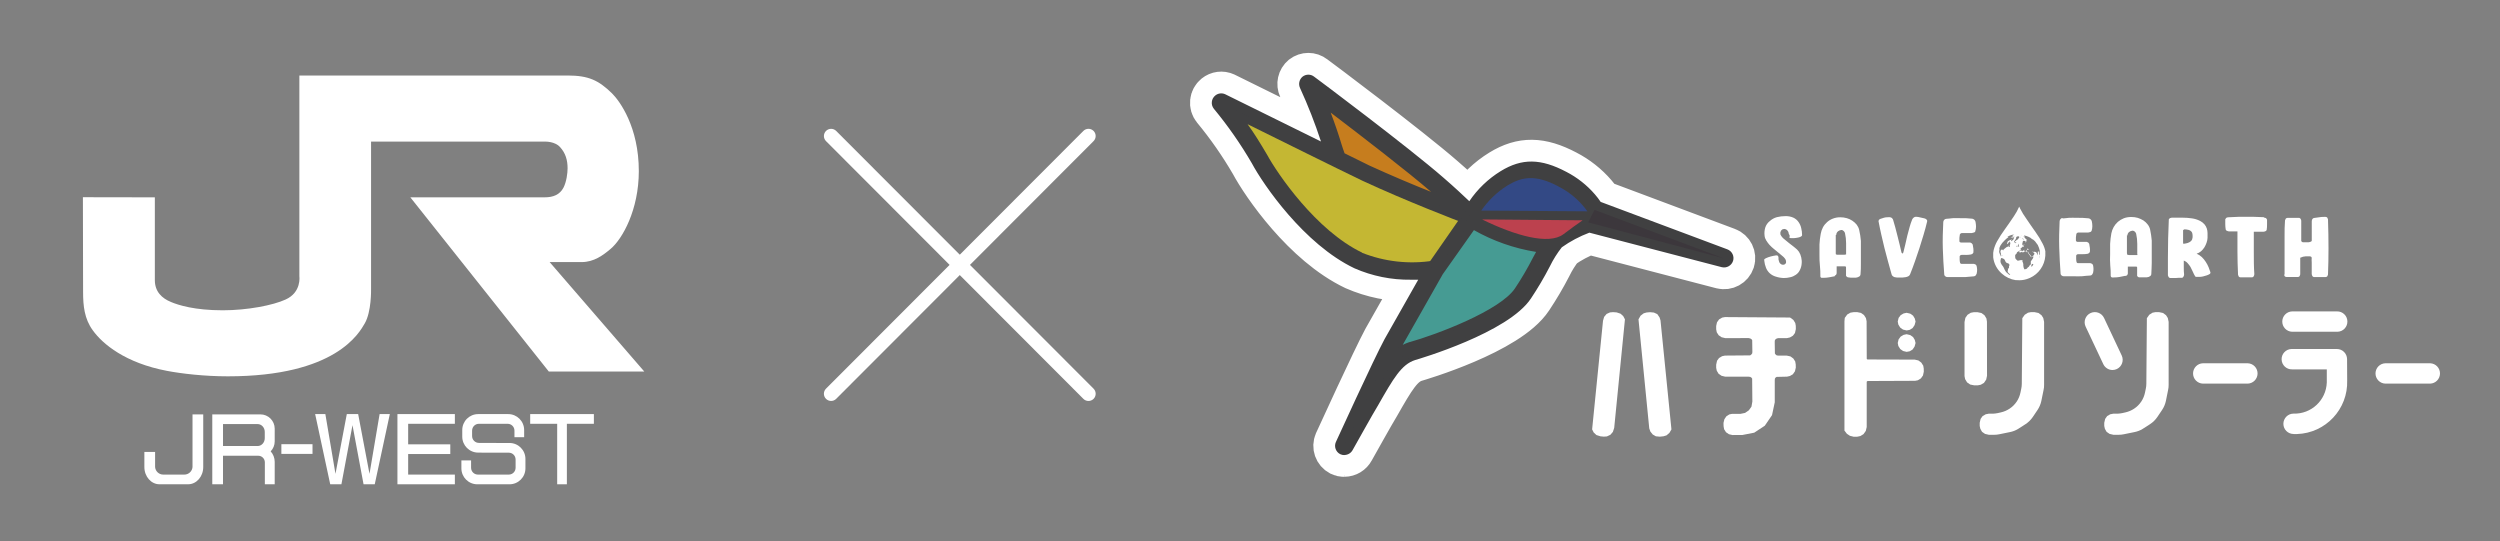 <svg width="402" height="87" viewBox="0 0 402 87" fill="none" xmlns="http://www.w3.org/2000/svg">
<rect x="0" y="0" width="402" height="87" fill="#808080" stroke="none"/>
<g clip-path="url(#clip0_247_2760)">
<mask id="mask0_247_2760" style="mask-type:luminance" maskUnits="userSpaceOnUse" x="0" y="0" width="402" height="87">
<path d="M402 0H0V87H402V0Z" fill="white"/>
</mask>
<g mask="url(#mask0_247_2760)">
<path d="M231.452 31.651L230.302 30.595C226.47 27.337 218.239 21.004 213.398 17.327C214.073 19.037 214.833 21.105 215.509 23.301C215.626 23.715 215.794 24.218 216.006 24.788L220.149 26.816C224.03 28.61 228.236 30.354 231.475 31.651" stroke="white" stroke-width="7" stroke-linejoin="round"/>
<path d="M231.796 43.933L225.045 55.813L224.867 56.16C225.436 55.763 226.062 55.45 226.72 55.243C231.077 54.031 241.48 50.113 243.837 46.464C244.909 44.877 245.892 43.228 246.78 41.524C247.008 41.082 247.232 40.658 247.467 40.244C243.725 40.042 239.085 37.774 236.923 36.622L231.797 43.926V43.932L231.796 43.933Z" stroke="white" stroke-width="7" stroke-linejoin="round"/>
<path d="M277.624 40.337L257.168 32.675C256.878 32.239 256.565 31.825 256.219 31.428C254.946 29.953 253.404 28.741 251.678 27.841C247.758 25.728 244.782 25.728 241.431 27.735C239.377 29.015 237.629 30.73 236.305 32.759C235.35 31.787 233.892 30.451 231.927 28.746C226.309 23.884 211.767 12.953 211.142 12.489C210.589 12.069 209.801 12.181 209.388 12.729C209.103 13.104 209.053 13.607 209.254 14.026C210.628 17.021 211.829 20.1 212.84 23.241L196.935 15.39C196.36 15.015 195.59 15.183 195.215 15.765C194.896 16.262 194.969 16.91 195.388 17.324C197.666 20.096 199.716 23.052 201.514 26.154C203.351 29.513 209.857 39.057 217.899 42.891C220.725 44.127 223.779 44.741 226.862 44.697C227.409 44.708 227.962 44.691 228.503 44.647L222.852 54.611C221.093 57.88 215.269 70.599 215.028 71.147C214.76 71.756 215.006 72.472 215.597 72.785C215.776 72.868 215.972 72.919 216.167 72.924C216.609 72.907 217.005 72.662 217.222 72.281C217.222 72.22 220.389 66.626 221.355 65C223.778 60.781 225.119 58.406 227.408 57.668C228.123 57.456 242.369 53.258 245.915 47.866C247.015 46.206 248.027 44.491 248.942 42.724C249.484 41.601 250.143 40.54 250.914 39.556C252.326 38.556 253.868 37.751 255.493 37.147L276.78 42.73C276.886 42.741 276.993 42.741 277.099 42.73C277.786 42.741 278.35 42.194 278.361 41.506C278.366 40.976 278.037 40.495 277.534 40.316M246.765 41.533C245.893 43.226 244.922 44.869 243.866 46.451C241.471 50.1 231.105 54.018 226.75 55.231C226.091 55.432 225.465 55.739 224.896 56.125L225.075 55.779L231.826 43.897L236.981 36.616C239.092 37.767 243.749 40.036 247.525 40.237C247.296 40.651 247.072 41.07 246.838 41.517M215.475 23.303C214.811 21.107 214.051 19.028 213.365 17.318C218.206 21.001 226.449 27.333 230.235 30.652L231.386 31.653C228.146 30.356 223.942 28.613 220.06 26.818L215.928 24.79C215.716 24.22 215.548 23.734 215.431 23.303M254.929 33.86H254.751L238.701 33.754C239.757 32.223 241.114 30.921 242.689 29.932C244.872 28.625 246.905 28.189 250.501 30.089C252.265 30.96 253.785 32.252 254.929 33.855M241.945 36.263L251.433 36.324C250.897 36.642 250.294 37.001 249.618 37.431C248.239 38.308 245.05 37.537 241.928 36.257M219.071 29.081C226.114 32.328 234.149 35.413 235.797 36.039L231.486 42.131C231.213 41.935 230.871 41.858 230.536 41.919C226.644 42.544 222.662 42.103 218.999 40.645C211.555 37.107 205.361 27.909 203.698 24.952C202.732 23.242 201.677 21.587 200.532 19.995C205.959 22.666 214.632 26.941 219.072 29.093" stroke="white" stroke-width="7" stroke-linejoin="round"/>
<path d="M216.184 73.183C215.943 73.183 215.709 73.133 215.496 73.026C214.787 72.658 214.486 71.803 214.809 71.076C215.055 70.539 220.863 57.831 222.633 54.54L228.05 44.978H226.878C223.756 45.022 220.662 44.397 217.803 43.145C209.695 39.283 203.133 29.682 201.301 26.262C199.508 23.178 197.465 20.243 195.192 17.494C194.661 16.84 194.768 15.879 195.421 15.354C195.868 14.991 196.482 14.912 197.007 15.152L212.414 22.753C211.454 19.824 210.331 16.952 209.047 14.152C208.751 13.52 208.918 12.771 209.455 12.325C210.002 11.9 210.767 11.9 211.308 12.325C211.928 12.766 226.47 23.658 232.099 28.564C233.902 30.124 235.265 31.404 236.265 32.354C237.583 30.404 239.303 28.755 241.308 27.52C244.747 25.407 247.78 25.485 251.851 27.625C253.61 28.531 255.18 29.765 256.47 31.264C256.799 31.644 257.107 32.046 257.386 32.465L277.757 40.093C278.511 40.372 278.919 41.194 278.673 41.96C278.422 42.72 277.629 43.156 276.852 42.96L255.57 37.411C254.001 38.003 252.51 38.791 251.142 39.763C250.394 40.713 249.752 41.736 249.221 42.826C248.305 44.603 247.288 46.325 246.183 47.984C242.553 53.506 228.139 57.725 227.531 57.903C225.348 58.602 224.019 60.921 221.628 65.113C220.712 66.61 218.032 71.444 217.507 72.361C217.244 72.852 216.736 73.16 216.177 73.165M224.867 56.423L224.689 56.35V56.043L224.867 55.686L231.614 43.805L236.779 36.501C236.852 36.389 236.997 36.35 237.114 36.417C238.991 37.473 243.759 39.814 247.535 40.005L247.747 40.144V40.396C247.507 40.81 247.295 41.217 247.06 41.664L246.775 41.525L247.003 41.642C246.127 43.346 245.15 45.001 244.083 46.593C241.647 50.31 231.205 54.255 226.821 55.479C226.174 55.68 225.559 55.976 225.006 56.368H224.861M237.02 36.987L231.999 44.09L225.555 55.457C225.895 55.284 226.247 55.138 226.61 55.015H226.66C230.983 53.802 241.274 49.929 243.626 46.342C244.682 44.76 245.642 43.117 246.507 41.423C246.675 41.105 246.831 40.803 247.004 40.507C243.481 39.943 240.085 38.752 236.986 36.992M226.822 42.447C224.074 42.497 221.349 41.961 218.831 40.865C211.409 37.305 205.105 28.034 203.491 25.066C202.525 23.362 201.469 21.713 200.324 20.126V19.808C200.402 19.713 200.531 19.684 200.643 19.746L219.161 28.862C226.236 32.108 234.311 35.193 235.863 35.808L236.02 35.975V36.199L231.675 42.268L231.508 42.374H231.318C231.095 42.223 230.821 42.161 230.558 42.206C229.341 42.407 228.101 42.502 226.867 42.491M201.34 20.663C202.312 22.088 203.172 23.479 203.937 24.821C205.539 27.749 211.71 36.903 219.087 40.396C222.689 41.843 226.621 42.28 230.452 41.664C230.764 41.603 231.094 41.642 231.379 41.782L235.355 36.171C233.243 35.36 225.621 32.415 218.925 29.325L201.345 20.652M247.998 38.065C245.876 37.898 243.805 37.372 241.861 36.506C241.749 36.456 241.688 36.333 241.716 36.215C241.738 36.092 241.844 36.008 241.967 36.003L251.454 36.076C251.572 36.076 251.678 36.154 251.706 36.266C251.733 36.383 251.683 36.5 251.577 36.556C251.019 36.875 250.405 37.244 249.785 37.612C249.232 37.914 248.612 38.059 247.981 38.02M239.231 33.494L254.46 33.599C253.371 32.224 251.997 31.101 250.434 30.308C246.977 28.475 244.983 28.883 242.884 30.14C241.465 31.017 240.225 32.158 239.237 33.499M231.491 31.934H231.395C228.441 30.756 224.074 28.95 220.048 27.089L215.926 25.021L215.798 24.876C215.608 24.357 215.44 23.82 215.29 23.378C214.721 21.489 214.016 19.483 213.178 17.427C213.128 17.315 213.168 17.192 213.262 17.12H213.581C218.244 20.663 226.637 27.101 230.452 30.454C230.876 30.811 231.256 31.152 231.602 31.51V31.84L231.379 31.968M216.201 24.647L220.227 26.631C223.634 28.191 227.292 29.733 230.117 30.85C226.47 27.682 218.73 21.724 213.972 18.103C214.648 19.875 215.24 21.607 215.731 23.245C215.871 23.686 216.016 24.139 216.195 24.614M228.514 44.386L228.737 44.504V44.766L223.086 54.73C221.327 57.999 215.525 70.708 215.273 71.244C215.05 71.73 215.251 72.3 215.726 72.54C216.206 72.747 216.765 72.574 217.043 72.127C217.579 71.149 220.266 66.332 221.187 64.834C223.644 60.519 224.995 58.167 227.386 57.351C228 57.183 242.235 53.014 245.747 47.655C246.841 46.017 247.846 44.324 248.762 42.581C249.304 41.457 249.958 40.396 250.723 39.412L250.795 39.351C252.236 38.328 253.805 37.506 255.469 36.903H255.603L276.903 42.486C277.427 42.609 277.963 42.312 278.136 41.798C278.293 41.295 278.031 40.759 277.539 40.575L257.05 32.913L256.922 32.807C256.643 32.382 256.33 31.974 255.995 31.594C254.749 30.141 253.236 28.945 251.533 28.068C247.708 26.034 244.798 25.956 241.548 27.962C239.521 29.214 237.795 30.897 236.5 32.892L236.31 33.009L236.103 32.936C235.153 31.964 233.685 30.628 231.747 28.946C226.106 24.062 211.587 13.126 210.978 12.695C210.543 12.36 209.923 12.444 209.588 12.88C209.359 13.176 209.319 13.572 209.482 13.914C210.861 16.926 212.062 20.016 213.078 23.168L213.005 23.442H212.721L196.783 15.623C196.364 15.411 195.85 15.528 195.56 15.897C195.287 16.271 195.287 16.779 195.56 17.154C197.855 19.937 199.916 22.905 201.731 26.029C203.563 29.365 210.029 38.848 218.032 42.66C220.824 43.872 223.845 44.481 226.889 44.431H228.514V44.387L228.514 44.386ZM243.346 36.534C246.3 37.59 248.495 37.83 249.472 37.21L250.528 36.578L243.346 36.534ZM254.945 34.136H254.766L238.717 34.019L238.488 33.885V33.611C239.577 32.041 240.973 30.711 242.599 29.705C244.844 28.341 246.993 27.9 250.651 29.85C252.444 30.756 253.985 32.086 255.152 33.723V33.997L254.946 34.136H254.945Z" stroke="white" stroke-width="7" stroke-linejoin="round"/>
<path d="M216.439 71.125C217.495 68.805 222.068 58.908 223.821 55.572L225.552 57.182C223.676 58.461 222.302 60.853 220.281 64.335C219.511 65.603 217.478 69.23 216.422 71.118M249.677 39.092L248.801 39.041C249.242 38.997 249.666 38.879 250.068 38.695V38.756C249.839 39.047 249.627 39.315 249.454 39.578L249.677 39.092H249.677ZM241.546 37.381C239.966 36.727 238.576 36.023 237.715 35.565L237.833 35.408L236.777 34.994H242.048L241.546 37.38L241.546 37.381ZM236.275 34.816C235.588 34.554 233.628 33.76 231.004 32.766L232.26 30.731C233.612 31.928 234.667 32.9 235.427 33.643L236.483 34.699L236.365 34.855L236.281 34.816H236.276H236.275ZM199.557 20.655C197.859 18.241 196.469 16.581 196.39 16.436L201.166 18.833L199.551 20.661L199.557 20.655ZM210.944 14.592C210.636 13.888 210.436 13.474 210.436 13.463L210.53 13.547L210.944 14.592Z" stroke="white" stroke-width="7" stroke-linejoin="round"/>
<path d="M218.977 40.631C222.635 42.09 226.622 42.531 230.514 41.911C230.843 41.85 231.189 41.922 231.463 42.118L235.774 36.026C234.133 35.406 226.096 32.321 219.093 29.069C214.699 26.956 206.026 22.642 200.609 19.971C201.665 21.407 202.72 23.134 203.775 24.928C205.383 27.884 211.632 37.089 219.032 40.621" stroke="white" stroke-width="7" stroke-linejoin="round"/>
<path d="M234.875 34.925L229.499 42.66L230.961 43.679L236.338 35.943L234.875 34.925Z" stroke="white" stroke-width="7" stroke-linejoin="round"/>
<path d="M256.385 33.746L277.175 41.536L255.39 35.764L256.385 33.746Z" stroke="white" stroke-width="7" stroke-linejoin="round"/>
<path d="M251.408 37.66C252.547 36.794 253.57 36.051 254.485 35.425L238.319 35.285C243.59 37.873 249.052 39.443 251.403 37.66" stroke="white" stroke-width="7" stroke-linejoin="round"/>
<path d="M250.618 29.988C246.866 27.992 244.693 28.445 242.404 29.82C240.739 30.865 239.305 32.24 238.188 33.86L255.058 33.978H255.249C254.053 32.295 252.462 30.927 250.619 29.998" stroke="white" stroke-width="7" stroke-linejoin="round"/>
<path d="M231.452 31.651L230.302 30.595C226.47 27.337 218.239 21.004 213.398 17.327C214.073 19.037 214.833 21.105 215.509 23.301C215.626 23.715 215.794 24.218 216.006 24.788L220.149 26.816C224.03 28.61 228.236 30.354 231.475 31.651" fill="#C67D1E"/>
<path d="M231.796 43.933L225.045 55.813L224.867 56.16C225.436 55.763 226.062 55.45 226.72 55.243C231.077 54.031 241.48 50.113 243.837 46.464C244.909 44.877 245.892 43.228 246.78 41.524C247.008 41.082 247.232 40.658 247.467 40.244C243.725 40.042 239.085 37.774 236.923 36.622L231.797 43.926V43.932L231.796 43.933Z" fill="#469B93"/>
<path d="M277.624 40.337L257.168 32.675C256.878 32.239 256.565 31.825 256.219 31.428C254.946 29.953 253.404 28.741 251.678 27.841C247.758 25.728 244.782 25.728 241.431 27.735C239.377 29.015 237.629 30.73 236.305 32.759C235.35 31.787 233.892 30.451 231.927 28.746C226.309 23.884 211.767 12.953 211.142 12.489C210.589 12.069 209.801 12.181 209.388 12.729C209.103 13.104 209.053 13.607 209.254 14.026C210.628 17.021 211.829 20.1 212.84 23.241L196.935 15.39C196.36 15.015 195.59 15.183 195.215 15.765C194.896 16.262 194.969 16.91 195.388 17.324C197.666 20.096 199.716 23.052 201.514 26.154C203.351 29.513 209.857 39.057 217.899 42.891C220.725 44.127 223.779 44.741 226.862 44.697C227.409 44.708 227.962 44.691 228.503 44.647L222.852 54.611C221.093 57.88 215.269 70.599 215.028 71.147C214.76 71.756 215.006 72.472 215.597 72.785C215.776 72.868 215.972 72.919 216.167 72.924C216.609 72.907 217.005 72.662 217.222 72.281C217.222 72.22 220.389 66.626 221.355 65C223.778 60.781 225.119 58.406 227.408 57.668C228.123 57.456 242.369 53.258 245.915 47.866C247.015 46.206 248.027 44.491 248.942 42.724C249.484 41.601 250.143 40.54 250.914 39.556C252.326 38.556 253.868 37.751 255.493 37.147L276.78 42.73C276.886 42.741 276.993 42.741 277.099 42.73C277.786 42.741 278.35 42.194 278.361 41.506C278.366 40.976 278.037 40.495 277.534 40.316M246.765 41.533C245.893 43.226 244.922 44.869 243.866 46.451C241.471 50.1 231.105 54.018 226.75 55.231C226.091 55.432 225.465 55.739 224.896 56.125L225.075 55.779L231.826 43.897L236.981 36.616C239.092 37.767 243.749 40.036 247.525 40.237C247.296 40.651 247.072 41.07 246.838 41.517M215.475 23.303C214.811 21.107 214.051 19.028 213.365 17.318C218.206 21.001 226.449 27.333 230.235 30.652L231.386 31.653C228.146 30.356 223.942 28.613 220.06 26.818L215.928 24.79C215.716 24.22 215.548 23.734 215.431 23.303M254.929 33.86H254.751L238.701 33.754C239.757 32.223 241.114 30.921 242.689 29.932C244.872 28.625 246.905 28.189 250.501 30.089C252.265 30.96 253.785 32.252 254.929 33.855M241.945 36.263L251.433 36.324C250.897 36.642 250.294 37.001 249.618 37.431C248.239 38.308 245.05 37.537 241.928 36.257M219.071 29.081C226.114 32.328 234.149 35.413 235.797 36.039L231.486 42.131C231.213 41.935 230.871 41.858 230.536 41.919C226.644 42.544 222.662 42.103 218.999 40.645C211.555 37.107 205.361 27.909 203.698 24.952C202.732 23.242 201.677 21.587 200.532 19.995C205.959 22.666 214.632 26.941 219.072 29.093" fill="#404041"/>
<path d="M216.184 73.183C215.943 73.183 215.709 73.133 215.496 73.026C214.787 72.658 214.486 71.803 214.809 71.076C215.055 70.539 220.863 57.831 222.633 54.54L228.05 44.978H226.878C223.756 45.022 220.662 44.397 217.803 43.145C209.695 39.283 203.133 29.682 201.301 26.262C199.508 23.178 197.465 20.243 195.192 17.494C194.661 16.84 194.768 15.879 195.421 15.354C195.868 14.991 196.482 14.912 197.007 15.152L212.414 22.753C211.454 19.824 210.331 16.952 209.047 14.152C208.751 13.52 208.918 12.771 209.455 12.325C210.002 11.9 210.767 11.9 211.308 12.325C211.928 12.766 226.47 23.658 232.099 28.564C233.902 30.124 235.265 31.404 236.265 32.354C237.583 30.404 239.303 28.755 241.308 27.52C244.747 25.407 247.78 25.485 251.851 27.625C253.61 28.531 255.18 29.765 256.47 31.264C256.799 31.644 257.107 32.046 257.386 32.465L277.757 40.093C278.511 40.372 278.919 41.194 278.673 41.96C278.422 42.72 277.629 43.156 276.852 42.96L255.57 37.411C254.001 38.003 252.51 38.791 251.142 39.763C250.394 40.713 249.752 41.736 249.221 42.826C248.305 44.603 247.288 46.325 246.183 47.984C242.553 53.506 228.139 57.725 227.531 57.903C225.348 58.602 224.019 60.921 221.628 65.113C220.712 66.61 218.032 71.444 217.507 72.361C217.244 72.852 216.736 73.16 216.177 73.165M228.514 44.386L228.737 44.504V44.766L223.086 54.73C221.327 57.999 215.525 70.708 215.273 71.244C215.05 71.73 215.251 72.3 215.726 72.54C216.206 72.747 216.765 72.574 217.043 72.127C217.579 71.149 220.266 66.332 221.187 64.834C223.644 60.519 224.995 58.167 227.386 57.351C228 57.183 242.235 53.014 245.747 47.655C246.841 46.017 247.846 44.324 248.762 42.581C249.304 41.457 249.958 40.396 250.723 39.412L250.795 39.351C252.236 38.328 253.805 37.506 255.469 36.903H255.603L276.903 42.486C277.427 42.609 277.963 42.312 278.136 41.798C278.293 41.295 278.031 40.759 277.539 40.575L257.05 32.913L256.922 32.807C256.643 32.382 256.33 31.974 255.995 31.594C254.749 30.141 253.236 28.945 251.533 28.068C247.708 26.034 244.798 25.956 241.548 27.962C239.521 29.214 237.795 30.897 236.5 32.892L236.31 33.009L236.103 32.936C235.153 31.964 233.685 30.628 231.747 28.946C226.106 24.062 211.587 13.126 210.978 12.695C210.543 12.36 209.923 12.444 209.588 12.88C209.359 13.176 209.319 13.572 209.482 13.914C210.861 16.926 212.062 20.016 213.078 23.168L213.005 23.442H212.721L196.783 15.623C196.364 15.411 195.85 15.528 195.56 15.897C195.287 16.271 195.287 16.779 195.56 17.154C197.855 19.937 199.916 22.905 201.731 26.029C203.563 29.365 210.029 38.848 218.032 42.66C220.824 43.872 223.845 44.481 226.889 44.431H228.514V44.387L228.514 44.386ZM224.867 56.423L224.689 56.35V56.043L224.867 55.686L231.614 43.805L236.779 36.501C236.852 36.389 236.997 36.35 237.114 36.417C238.991 37.473 243.759 39.814 247.535 40.005L247.747 40.144V40.396C247.507 40.81 247.295 41.217 247.06 41.664L246.775 41.525L247.003 41.642C246.127 43.346 245.15 45.001 244.083 46.593C241.647 50.31 231.205 54.255 226.821 55.479C226.174 55.68 225.559 55.976 225.006 56.368H224.861M237.02 36.987L231.999 44.09L225.555 55.457C225.895 55.284 226.247 55.138 226.61 55.015H226.66C230.983 53.802 241.274 49.929 243.626 46.342C244.682 44.76 245.642 43.117 246.507 41.423C246.675 41.105 246.831 40.803 247.004 40.507C243.481 39.943 240.085 38.752 236.986 36.992M226.822 42.447C224.074 42.497 221.349 41.961 218.831 40.865C211.409 37.305 205.105 28.034 203.491 25.066C202.525 23.362 201.469 21.713 200.324 20.126V19.808C200.402 19.713 200.531 19.684 200.643 19.746L219.161 28.862C226.236 32.108 234.311 35.193 235.863 35.808L236.02 35.975V36.199L231.675 42.268L231.508 42.374H231.318C231.095 42.223 230.821 42.161 230.558 42.206C229.341 42.407 228.101 42.502 226.867 42.491M201.34 20.663C202.312 22.088 203.172 23.479 203.937 24.821C205.539 27.749 211.71 36.903 219.087 40.396C222.689 41.843 226.621 42.28 230.452 41.664C230.764 41.603 231.094 41.642 231.379 41.782L235.355 36.171C233.243 35.36 225.621 32.415 218.925 29.325L201.345 20.652M247.998 38.065C245.876 37.898 243.805 37.372 241.861 36.506C241.749 36.456 241.688 36.333 241.716 36.215C241.738 36.092 241.844 36.008 241.967 36.003L251.454 36.076C251.572 36.076 251.678 36.154 251.706 36.266C251.733 36.383 251.683 36.5 251.577 36.556C251.019 36.875 250.405 37.244 249.785 37.612C249.232 37.914 248.612 38.059 247.981 38.02M243.346 36.534C246.3 37.59 248.495 37.83 249.472 37.21L250.528 36.578L243.346 36.534ZM254.945 34.136H254.766L238.717 34.019L238.488 33.885V33.611C239.577 32.041 240.973 30.711 242.599 29.705C244.844 28.341 246.993 27.9 250.651 29.85C252.444 30.756 253.985 32.086 255.152 33.723V33.997L254.946 34.136H254.945ZM239.231 33.494L254.46 33.599C253.371 32.224 251.997 31.101 250.434 30.308C246.977 28.475 244.983 28.883 242.884 30.14C241.465 31.017 240.225 32.158 239.237 33.499M231.491 31.934H231.395C228.441 30.756 224.074 28.95 220.048 27.089L215.926 25.021L215.798 24.876C215.608 24.357 215.44 23.82 215.29 23.378C214.721 21.489 214.016 19.483 213.178 17.427C213.128 17.315 213.168 17.192 213.262 17.12H213.581C218.244 20.663 226.637 27.101 230.452 30.454C230.876 30.811 231.256 31.152 231.602 31.51V31.84L231.379 31.968M216.201 24.647L220.227 26.631C223.634 28.191 227.292 29.733 230.117 30.85C226.47 27.682 218.73 21.724 213.972 18.103C214.648 19.875 215.24 21.607 215.731 23.245C215.871 23.686 216.016 24.139 216.195 24.614" fill="#404041"/>
<path d="M216.439 71.125C217.495 68.805 222.068 58.908 223.821 55.572L225.552 57.182C223.676 58.461 222.302 60.853 220.281 64.335C219.511 65.603 217.478 69.23 216.422 71.118M249.677 39.092L248.801 39.041C249.242 38.997 249.666 38.879 250.068 38.695V38.756C249.839 39.047 249.627 39.315 249.454 39.578L249.677 39.092H249.677ZM241.546 37.381C239.966 36.727 238.576 36.023 237.715 35.565L237.833 35.408L236.777 34.994H242.048L241.546 37.38L241.546 37.381ZM236.275 34.816C235.588 34.554 233.628 33.76 231.004 32.766L232.26 30.731C233.612 31.928 234.667 32.9 235.427 33.643L236.483 34.699L236.365 34.855L236.281 34.816H236.276H236.275ZM199.557 20.655C197.859 18.241 196.469 16.581 196.39 16.436L201.166 18.833L199.551 20.661L199.557 20.655ZM210.944 14.592C210.636 13.888 210.436 13.474 210.436 13.463L210.53 13.547L210.944 14.592Z" fill="#404041"/>
<path d="M218.977 40.631C222.635 42.09 226.622 42.531 230.514 41.911C230.843 41.85 231.189 41.922 231.463 42.118L235.774 36.026C234.133 35.406 226.096 32.321 219.093 29.069C214.699 26.956 206.026 22.642 200.609 19.971C201.665 21.407 202.72 23.134 203.775 24.928C205.383 27.884 211.632 37.089 219.032 40.621" fill="#C4B733"/>
<path d="M234.875 34.925L229.499 42.66L230.961 43.679L236.338 35.943L234.875 34.925Z" fill="#404041"/>
<path d="M256.385 33.746L277.175 41.536L255.39 35.764L256.385 33.746Z" fill="#3C373C"/>
<path d="M251.408 37.66C252.547 36.794 253.57 36.051 254.485 35.425L238.319 35.285C243.59 37.873 249.052 39.443 251.403 37.66" fill="#BC414E"/>
<path d="M250.618 29.988C246.866 27.992 244.693 28.445 242.404 29.82C240.739 30.865 239.305 32.24 238.188 33.86L255.058 33.978H255.249C254.053 32.295 252.462 30.927 250.619 29.998" fill="#334985"/>
<path d="M287.779 38.094V37.87L287.633 37.579L287.572 37.294L287.416 37.06C287.282 36.908 287.092 36.825 286.891 36.814L286.601 36.886L286.389 37.088L286.283 37.361V37.68C286.411 37.959 286.595 38.2 286.83 38.395C287.103 38.624 287.389 38.87 287.707 39.111L288.617 39.821C288.869 40.005 289.092 40.228 289.271 40.485C289.449 40.764 289.572 41.072 289.64 41.396C289.723 41.743 289.745 42.1 289.701 42.452C289.673 42.793 289.572 43.129 289.416 43.436C289.27 43.749 289.042 44.011 288.751 44.196C288.489 44.38 288.198 44.509 287.886 44.577C287.54 44.666 287.188 44.705 286.83 44.705C286.389 44.694 285.953 44.616 285.535 44.476C285.182 44.376 284.859 44.191 284.585 43.951C284.323 43.71 284.116 43.415 283.982 43.085C283.832 42.71 283.731 42.313 283.692 41.911V41.688L283.955 41.52C284.212 41.403 284.479 41.308 284.753 41.235C285.072 41.162 285.34 41.095 285.585 41.067H285.776L285.921 41.185L285.982 41.413V41.721C286.005 41.838 286.038 41.955 286.078 42.067C286.111 42.185 286.173 42.291 286.256 42.374L286.479 42.531L286.72 42.581L286.994 42.509L287.194 42.296V41.978C287.171 41.833 287.11 41.693 287.016 41.576C286.893 41.408 286.742 41.258 286.574 41.134L285.954 40.615L285.239 40.028C284.988 39.832 284.76 39.62 284.542 39.385C284.346 39.161 284.173 38.926 284.017 38.675C283.866 38.441 283.771 38.178 283.744 37.904C283.688 37.468 283.726 37.027 283.849 36.607C283.978 36.188 284.234 35.82 284.581 35.551C284.905 35.255 285.296 35.037 285.72 34.92C286.173 34.808 286.636 34.752 287.099 34.752C287.541 34.741 287.982 34.825 288.384 35.004C288.714 35.16 288.998 35.4 289.204 35.702C289.411 35.993 289.557 36.322 289.635 36.674C289.73 37.037 289.774 37.417 289.774 37.792C289.774 37.91 289.701 37.993 289.546 38.066C289.378 38.144 289.193 38.2 289.009 38.222C288.808 38.261 288.602 38.29 288.395 38.295H287.942L287.775 38.234L287.691 38.089" fill="white"/>
<path d="M295.016 44.422L294.139 44.589C293.843 44.645 293.542 44.673 293.246 44.673C293.134 44.684 293.023 44.684 292.905 44.673C292.8 44.651 292.721 44.561 292.715 44.45C292.726 43.874 292.704 43.298 292.642 42.728C292.587 42.158 292.559 41.589 292.57 41.019C292.559 40.449 292.57 39.879 292.57 39.308C292.598 38.738 292.665 38.168 292.771 37.609C292.833 37.24 292.956 36.883 293.129 36.554C293.296 36.241 293.525 35.956 293.793 35.721C294.066 35.475 294.385 35.28 294.731 35.151C295.111 35.006 295.518 34.933 295.92 34.939C296.278 34.939 296.629 34.983 296.976 35.084C297.601 35.263 298.16 35.632 298.567 36.14C298.751 36.386 298.886 36.67 298.958 36.972C299.092 37.553 299.181 38.14 299.231 38.733V42.354C299.242 42.947 299.22 43.539 299.17 44.126C299.159 44.232 299.115 44.333 299.042 44.411L298.768 44.568C298.656 44.607 298.539 44.636 298.422 44.652H298.087C297.93 44.663 297.78 44.663 297.623 44.652L297.126 44.591L296.959 44.496L296.841 44.351V42.999C296.841 42.881 296.78 42.831 296.663 42.831H295.334V43.949L295.25 44.178L295.049 44.323M295.189 37.776V40.66C295.189 40.889 295.189 40.878 295.251 40.912C295.334 40.951 295.429 40.973 295.524 40.962H296.58L296.853 40.912V39.085C296.853 38.549 296.791 38.012 296.675 37.492C296.641 37.363 296.574 37.246 296.473 37.156C296.373 37.044 296.233 36.978 296.082 36.978C295.893 37 295.708 37.072 295.558 37.19C295.374 37.335 295.267 37.559 295.267 37.794" fill="white"/>
<path d="M302.402 35.185C302.586 35.118 302.77 35.056 302.96 35.006C303.145 34.956 303.339 34.928 303.53 34.933C303.664 34.917 303.803 34.917 303.943 34.933C304.049 34.956 304.15 35.001 304.233 35.067L304.39 35.28C304.507 35.637 304.619 36.051 304.748 36.515C304.876 36.979 304.993 37.454 305.116 37.94C305.239 38.426 305.368 38.901 305.474 39.377C305.581 39.852 305.686 40.254 305.765 40.623L305.904 40.768C305.965 40.768 306.032 40.707 306.06 40.578C306.155 40.209 306.251 39.796 306.367 39.332C306.485 38.868 306.579 38.382 306.691 37.907C306.809 37.432 306.937 36.957 307.071 36.493C307.183 36.079 307.322 35.676 307.484 35.28C307.54 35.168 307.618 35.067 307.719 34.989C307.825 34.894 307.965 34.844 308.11 34.855C308.333 34.866 308.551 34.9 308.763 34.961L309.417 35.106C309.556 35.134 309.686 35.195 309.786 35.296C309.87 35.363 309.914 35.474 309.891 35.581C309.713 36.33 309.523 37.056 309.305 37.766C309.088 38.477 308.875 39.181 308.652 39.879C308.428 40.578 308.177 41.281 307.937 41.992C307.691 42.701 307.423 43.406 307.144 44.104C307.099 44.233 307.004 44.345 306.882 44.411C306.741 44.49 306.586 44.54 306.429 44.568L305.91 44.629H305.044C304.911 44.618 304.782 44.596 304.653 44.568C304.536 44.529 304.43 44.468 304.334 44.389C304.24 44.306 304.178 44.194 304.156 44.071C303.944 43.339 303.754 42.612 303.57 41.959C303.386 41.305 303.19 40.556 303.011 39.846C302.833 39.142 302.676 38.444 302.514 37.733C302.358 37.024 302.196 36.297 302.062 35.548L302.146 35.325L302.391 35.185" fill="white"/>
<path d="M312.938 35.188C313.273 35.188 313.636 35.104 313.994 35.082C314.352 35.06 314.787 35.082 315.206 35.082C315.848 35.066 316.496 35.093 317.138 35.166C317.266 35.189 317.389 35.256 317.484 35.345C317.573 35.434 317.634 35.546 317.662 35.669C317.712 35.921 317.741 36.184 317.746 36.441C317.746 36.703 317.701 36.961 317.618 37.212C317.618 37.296 317.522 37.352 317.395 37.391L317.06 37.475C316.954 37.486 316.842 37.486 316.736 37.475H315.43L315.251 37.559L315.146 37.698C315.107 37.877 315.084 38.061 315.073 38.246C315.062 38.425 315.062 38.604 315.073 38.782C315.073 38.911 315.168 38.972 315.319 38.995H316.815L317.056 39.123L317.212 39.325C317.262 39.543 317.296 39.761 317.318 39.979C317.341 40.191 317.341 40.409 317.318 40.621L317.179 40.811L316.95 40.917C316.687 40.962 316.425 40.99 316.157 40.99C315.895 40.973 315.633 40.973 315.364 40.99L315.207 41.063L315.113 41.208C315.102 41.381 315.102 41.554 315.113 41.722C315.113 41.895 315.135 42.069 315.174 42.242L315.247 42.37L315.386 42.431H317.413L317.67 42.526L317.827 42.716C317.882 42.928 317.916 43.141 317.922 43.359C317.922 43.577 317.9 43.789 317.849 44.002L317.704 44.275C317.631 44.359 317.531 44.415 317.419 44.432L316.051 44.55H313.13C313.012 44.555 312.896 44.516 312.807 44.432C312.717 44.376 312.656 44.281 312.639 44.18C312.522 42.755 312.449 41.33 312.404 39.961C312.36 38.586 312.404 37.145 312.477 35.742C312.477 35.608 312.522 35.48 312.605 35.373C312.689 35.261 312.818 35.194 312.951 35.184" fill="white"/>
<path d="M331.646 35.129C331.97 35.129 332.333 35.045 332.702 35.023C333.07 35.002 333.495 35.023 333.913 35.023C334.561 35.013 335.209 35.034 335.852 35.107C335.98 35.13 336.097 35.191 336.187 35.286C336.282 35.37 336.343 35.482 336.365 35.604C336.421 35.861 336.449 36.124 336.449 36.387C336.449 36.644 336.404 36.901 336.32 37.147L336.142 37.304C336.03 37.337 335.919 37.365 335.801 37.388C335.696 37.399 335.589 37.399 335.483 37.388H334.165L333.986 37.461L333.88 37.606C333.846 37.784 333.819 37.963 333.807 38.142C333.796 38.321 333.796 38.499 333.807 38.678C333.83 38.795 333.93 38.885 334.053 38.89H335.181C335.304 38.879 335.427 38.879 335.549 38.89L335.801 39.008L335.946 39.209C335.991 39.427 336.03 39.645 336.052 39.863C336.08 40.081 336.08 40.299 336.052 40.517L335.913 40.707L335.684 40.812C335.422 40.857 335.159 40.874 334.891 40.874H334.098L333.942 40.947L333.847 41.092C333.836 41.265 333.836 41.438 333.847 41.611C333.847 41.79 333.87 41.963 333.909 42.136L333.981 42.265L334.115 42.315H336.131L336.382 42.41L336.55 42.589C336.6 42.801 336.628 43.025 336.634 43.243C336.634 43.461 336.611 43.673 336.561 43.885L336.416 44.148C336.349 44.237 336.243 44.298 336.131 44.305C335.679 44.305 335.221 44.389 334.769 44.422C334.317 44.456 333.859 44.422 333.401 44.422H331.843C331.725 44.422 331.608 44.383 331.513 44.305C331.424 44.244 331.363 44.148 331.346 44.042C331.239 42.617 331.167 41.203 331.123 39.823C331.078 38.443 331.123 36.996 331.184 35.604C331.189 35.465 331.239 35.336 331.324 35.224C331.413 35.118 331.541 35.051 331.681 35.045" fill="white"/>
<path d="M341.698 44.36L340.808 44.539C340.52 44.589 340.223 44.612 339.932 44.612C339.82 44.623 339.708 44.623 339.593 44.612C339.485 44.578 339.413 44.489 339.403 44.383C339.413 43.808 339.39 43.231 339.329 42.662C339.285 42.081 339.278 41.499 339.308 40.924V39.225C339.336 38.65 339.403 38.08 339.508 37.515C339.647 36.8 340.016 36.151 340.564 35.665C340.848 35.425 341.167 35.235 341.512 35.096C341.891 34.956 342.301 34.889 342.7 34.894C343.059 34.889 343.411 34.933 343.756 35.033C344.071 35.134 344.372 35.274 344.65 35.441C344.914 35.614 345.141 35.832 345.338 36.084C345.534 36.325 345.673 36.609 345.741 36.916C345.863 37.497 345.951 38.084 346.001 38.677V42.299C346.001 42.902 345.951 43.489 345.93 44.081C345.93 44.187 345.879 44.283 345.802 44.355L345.538 44.523C345.426 44.556 345.311 44.584 345.193 44.596H344.854C344.695 44.606 344.545 44.606 344.39 44.596H343.936L343.77 44.512L343.651 44.367V43.025C343.651 42.919 343.601 42.869 343.482 42.869H342.156V43.997L342.071 44.226L341.871 44.36M342.01 37.816V40.711L342.071 40.963L342.345 41.013H343.672C343.702 41.013 343.723 40.907 343.672 40.801V39.197C343.672 38.654 343.611 38.118 343.496 37.593C343.462 37.464 343.388 37.347 343.293 37.258C343.195 37.152 343.053 37.09 342.904 37.09C342.714 37.112 342.528 37.179 342.379 37.291C342.193 37.436 342.081 37.66 342.088 37.895" fill="white"/>
<path d="M355.424 43.743C355.465 43.86 355.424 43.989 355.319 44.061C355.167 44.156 355.004 44.229 354.831 44.285C354.652 44.346 354.463 44.402 354.246 44.452C354.046 44.497 353.84 44.525 353.633 44.525H353.119L352.99 44.452L352.916 44.318L352.788 44.089C352.726 43.983 352.649 43.816 352.561 43.603C352.466 43.374 352.354 43.156 352.236 42.938C352.103 42.721 351.944 42.508 351.771 42.318C351.606 42.129 351.386 41.983 351.152 41.894V43.022C351.149 43.397 351.162 43.771 351.203 44.14C351.203 44.258 351.17 44.369 351.108 44.47C351.068 44.576 350.98 44.654 350.868 44.672H350.309L349.859 44.705H348.993C348.888 44.705 348.786 44.65 348.719 44.566L348.6 44.281V41.503C348.6 39.391 348.651 37.312 348.746 35.267L348.915 35.077L349.206 35.004H351.007C351.488 35.004 351.969 35.038 352.443 35.11C352.907 35.171 353.354 35.311 353.774 35.524C354.048 35.663 354.288 35.854 354.489 36.083C354.651 36.279 354.773 36.507 354.857 36.747C354.929 36.982 354.969 37.233 354.972 37.48V38.24C354.962 38.508 354.908 38.77 354.817 39.022C354.729 39.29 354.607 39.542 354.461 39.782C354.316 40.017 354.129 40.224 353.923 40.408C353.713 40.581 353.476 40.71 353.218 40.799C353.533 40.928 353.818 41.112 354.064 41.347C354.298 41.576 354.511 41.833 354.684 42.108C354.867 42.381 355.022 42.678 355.148 42.985C355.273 43.303 355.381 43.599 355.469 43.874M352.245 38.808C352.391 38.713 352.485 38.568 352.519 38.401C352.57 38.227 352.593 38.049 352.57 37.875C352.567 37.741 352.543 37.607 352.509 37.473C352.468 37.356 352.404 37.25 352.309 37.166C352.191 37.066 352.056 36.998 351.906 36.964C351.683 36.903 351.452 36.875 351.219 36.881L351.04 37.015V38.988C351.04 39.279 351.101 39.189 351.219 39.189C351.402 39.166 351.588 39.128 351.768 39.072C351.951 39.016 352.12 38.926 352.269 38.809" fill="white"/>
<path d="M364.061 34.988C364.173 34.999 364.284 35.033 364.386 35.083L364.541 35.312V36.105C364.544 36.396 364.528 36.686 364.48 36.972C364.45 37.084 364.362 37.167 364.25 37.195C364.128 37.245 364 37.268 363.871 37.268H362.412V40.638C362.412 41.789 362.412 42.929 362.497 44.063C362.497 44.176 362.463 44.287 362.412 44.394C362.368 44.499 362.274 44.578 362.162 44.595H360.259C360.151 44.595 360.046 44.545 359.985 44.461L359.877 44.187C359.816 42.874 359.782 41.639 359.782 40.482V37.212H358.475C358.353 37.212 358.232 37.178 358.12 37.128C358.015 37.106 357.923 37.023 357.897 36.916C357.853 36.631 357.823 36.34 357.823 36.05V35.256L357.981 35.033C358.079 34.977 358.191 34.944 358.303 34.938L359.962 34.865H362.42L364.028 34.926" fill="white"/>
<path d="M367.359 44.182V37.872C367.359 37.101 367.359 36.29 367.43 35.436L367.548 35.162C367.622 35.084 367.717 35.039 367.822 35.034H369.725C369.837 35.062 369.928 35.14 369.965 35.241C370.023 35.336 370.05 35.448 370.04 35.559V38.745L370.124 38.873L370.29 38.957H370.815C370.95 38.968 371.082 38.968 371.218 38.957C371.34 38.941 371.461 38.907 371.573 38.862C371.681 38.818 371.732 38.767 371.732 38.706V35.582C371.732 35.47 371.763 35.358 371.814 35.257C371.864 35.157 371.956 35.078 372.067 35.056L372.91 34.938C373.154 34.893 373.404 34.877 373.659 34.877H373.963C374.071 34.877 374.17 34.927 374.237 35.011L374.342 35.274C374.45 38.498 374.45 41.466 374.342 44.148L374.237 44.422C374.17 44.5 374.071 44.55 373.963 44.55H372.06C371.942 44.534 371.847 44.455 371.81 44.349C371.759 44.248 371.731 44.142 371.725 44.031V42.203C371.702 41.946 371.702 41.689 371.725 41.432L371.641 41.292L371.461 41.219H370.754L370.314 41.281L370.145 41.353L369.901 41.426L369.878 41.51V44.02C369.888 44.132 369.86 44.243 369.803 44.338C369.773 44.444 369.678 44.522 369.56 44.539H367.654C367.549 44.539 367.444 44.495 367.37 44.411L367.265 44.137" fill="white"/>
<path d="M328.906 40.465C328.822 40.024 328.676 39.599 328.464 39.197C328.135 38.549 327.761 37.929 327.336 37.342C326.862 36.643 326.353 35.972 325.873 35.229C325.477 34.687 325.125 34.111 324.818 33.508L324.69 33.217C324.456 33.759 324.171 34.279 323.836 34.77C323.372 35.486 322.864 36.173 322.372 36.883C321.926 37.492 321.512 38.13 321.139 38.789C320.888 39.236 320.703 39.716 320.58 40.214C320.546 40.359 320.519 40.505 320.507 40.655V41.387C320.63 42.399 321.122 43.327 321.886 43.992C322.512 44.556 323.288 44.925 324.12 45.047H324.311C324.841 45.097 325.371 45.047 325.886 44.885C327.365 44.444 328.482 43.231 328.806 41.717C328.845 41.521 328.874 41.325 328.89 41.129V40.381M325.097 37.883V37.934L325.036 37.883M324.79 38.051L324.852 38.101V38.219L324.768 38.079L324.83 38.029M324.589 39.18V39.392L324.672 39.571V39.621L324.505 39.671V39.314M324.304 39.504H324.399V39.588C324.41 39.644 324.371 39.7 324.315 39.706H324.271V39.566M324.113 39.102L324.002 39.029V38.962H324.22V39.012L324.074 39.141M324.075 37.974H323.98L323.779 38.079V38.018H323.84L323.89 37.968H324.119M323.723 38.185L323.868 38.068L323.818 38.162M323.555 38.169L323.41 38.264H323.349V38.18L323.516 38.04L323.779 37.934C323.662 37.934 323.634 38.102 323.55 38.163M323.874 37.956L323.768 38.029H323.897M323.198 44.227C323.052 44.166 322.924 44.07 322.818 43.953L322.65 43.813L322.517 43.657C322.377 43.444 322.26 43.215 322.171 42.98L322.042 42.779C321.947 42.684 321.869 42.572 321.814 42.455C321.673 42.237 321.635 41.969 321.718 41.723V41.639L321.802 41.494H321.93L322.098 41.6H322.182L322.277 41.684L322.383 41.84L322.477 42.053L322.595 42.221L322.88 42.349L323.036 42.41L323.131 42.623C323.053 42.735 323.019 42.874 323.047 43.014C323.047 43.12 323.047 43.142 322.941 43.171C322.868 43.171 322.857 43.171 322.88 43.288V43.456C322.88 43.54 322.88 43.551 322.774 43.54L322.847 43.624V43.763L323.037 43.97L323.266 44.149H323.171M321.852 40.93V40.879L321.735 40.734L321.891 40.936M321.891 41.008H321.986V41.069H321.829V41.002M323.493 38.711H323.443L323.382 38.817V38.615L323.538 38.487V38.437C323.432 38.51 323.32 38.571 323.198 38.615C323.08 38.66 322.963 38.721 322.863 38.794L322.801 38.939L322.717 39.185V39.28L322.968 39.073V39.012L323.136 38.833H323.186V39.012H323.27V39.085C323.27 39.085 323.208 39.359 323.186 39.487C323.175 39.543 323.175 39.599 323.186 39.655C323.186 39.705 323.186 39.739 323.08 39.716C322.974 39.693 323.007 39.643 323.08 39.587L323.141 39.526H322.968V39.671H322.762L322.621 39.766C322.482 39.872 322.348 39.995 322.197 40.102L322.08 40.303V40.242L321.996 40.136H321.868L321.75 40.197C321.7 40.309 321.666 40.432 321.655 40.555V40.605H321.739V41.27H321.789V41.343L321.706 41.186C321.627 41.002 321.555 40.817 321.493 40.627C321.454 40.504 321.454 40.375 321.493 40.258C321.527 40.084 321.572 39.911 321.634 39.738C321.572 39.883 321.527 40.029 321.488 40.179V39.917C321.588 39.604 321.75 39.313 321.962 39.062C322.102 38.905 322.247 38.771 322.387 38.609C322.554 38.441 322.738 38.285 322.934 38.145V38.072H322.744L323.146 37.894L323.565 37.748H323.905L323.677 37.843L323.581 37.938V37.999L323.436 38.139V38.223H323.626L323.766 38.105L323.905 38.055L323.788 38.139H323.883C323.771 38.194 323.676 38.273 323.598 38.368C323.703 38.368 323.765 38.223 323.871 38.166V38.25C323.832 38.362 323.776 38.474 323.714 38.574M323.472 38.515V38.565H323.388L323.483 38.492V38.543M324.03 38.934L323.829 38.996C323.868 38.867 323.925 38.749 323.997 38.638C324.092 38.538 324.159 38.42 324.198 38.292V38.174L324.271 38.068L324.499 37.984H324.595V38.035H324.668C324.668 38.035 324.584 38.035 324.668 38.141C324.751 38.246 324.668 38.235 324.595 38.28C324.589 38.386 324.522 38.476 324.427 38.509L324.26 38.615L324.154 38.71L324.014 38.793M326.973 42.489C326.906 42.623 326.827 42.751 326.727 42.869H326.643V42.612L326.727 42.506L326.833 42.4V42.439M326.973 41.242V41.337C326.917 41.51 326.827 41.673 326.71 41.812L326.553 42.041V42.315C326.598 42.432 326.542 42.566 326.425 42.622L326.352 42.695L326.269 42.852L326.151 42.969H326.101L325.923 43.198C325.811 43.259 325.688 43.298 325.565 43.304H325.515C325.425 43.125 325.364 42.935 325.347 42.734V42.471L325.274 42.186L325.213 42.125V41.834H324.889L324.521 41.918H324.426C324.303 41.818 324.191 41.711 324.091 41.588L324.041 41.365V41.018C324.113 40.906 324.203 40.811 324.303 40.727V40.633L324.365 40.549C324.56 40.397 324.795 40.314 325.04 40.302C325.136 40.302 325.158 40.302 325.136 40.431C325.113 40.56 325.136 40.526 325.22 40.571H325.337L325.482 40.498L325.627 40.425C325.745 40.402 325.862 40.402 325.973 40.425L326.046 40.531L326.13 40.72L326.51 41.218L326.582 41.358H326.643L326.727 41.285L326.811 41.201H326.873V41.251M324.968 40.108V40.058L325.018 40.119V40.108M327.95 41.533C327.967 41.388 327.967 41.242 327.95 41.092C328.011 41.231 328.011 41.394 327.95 41.533ZM327.95 41.187C327.939 41.013 327.911 40.846 327.866 40.678V40.583L327.732 40.354C327.677 40.455 327.654 40.578 327.671 40.69C327.681 40.813 327.681 40.936 327.671 41.059V41.07C327.62 40.93 327.559 40.791 327.492 40.656L327.397 40.538L327.169 40.477C327.062 40.516 326.946 40.516 326.845 40.477L326.772 40.404V40.455L326.973 40.599C327.079 40.621 327.152 40.728 327.129 40.834L327.101 40.901L326.956 41.103L326.883 41.198L326.81 41.315H326.665C326.586 41.148 326.475 40.997 326.346 40.863L326.2 40.695L326.139 40.483V40.472H325.832L325.822 40.248H325.832L325.961 40.154H326.223V40.103L326.117 40.042V39.969H326.022V40.03H325.961V40.17L325.888 40.349V40.55H325.826L325.742 40.405L325.541 40.193L325.468 40.132L325.53 40.237L325.636 40.321L325.698 40.394V40.478H325.636L325.447 40.266H325.329L325.212 40.36L325.072 40.528L324.781 40.612L324.764 40.601L324.714 40.517V40.328L324.809 40.244H324.954V40.149L324.893 40.043V39.97L324.988 39.909L325.094 39.803L325.222 39.697V39.613L325.306 39.697L325.462 39.602V39.457C325.462 39.385 325.462 39.323 325.602 39.312C325.742 39.301 325.518 39.312 325.473 39.312H325.412V39.469L325.35 39.575L325.289 39.491V39.43H325.194V39.1L325.244 38.971C325.244 38.725 325.389 38.653 325.613 38.759L325.758 38.854V38.904H325.674L325.758 38.999L325.831 38.859V38.691C325.831 38.619 325.831 38.608 325.948 38.619C326.066 38.63 325.624 38.356 325.624 38.356H325.742L325.328 37.987L325.619 38.115L325.501 37.976H325.585L325.468 37.915V37.842H325.418C325.926 37.937 326.406 38.138 326.82 38.445C326.702 38.367 326.585 38.289 326.463 38.222L326.798 38.485H326.881L327.11 38.686L327.238 38.804C327.267 38.843 327.484 39.122 327.596 39.29C327.714 39.457 327.68 39.373 327.691 39.429C327.735 39.574 327.797 39.715 327.869 39.854C327.925 40.011 327.97 40.167 327.998 40.329V40.402C327.97 40.508 327.97 40.62 327.998 40.726C328.015 40.832 328.015 40.944 327.998 41.05L327.937 40.905V41.453M325.253 38.292V38.242L325.315 38.376L325.443 38.554L325.287 38.481L325.214 38.258" fill="white"/>
<path d="M348.606 51.17L348.297 50.684L347.814 50.327L347.16 50.188H346.611L346.124 50.282L345.605 50.612L345.216 51.16L345.132 61.711C345.132 61.973 345.104 62.236 345.047 62.493L344.919 63.113C344.814 63.633 344.61 64.131 344.316 64.572C344.008 65.03 343.619 65.421 343.155 65.723C342.736 66.002 342.268 66.198 341.777 66.31L341.256 66.427C341.006 66.478 340.742 66.511 340.487 66.522H339.81L339.323 66.617L338.829 66.908L338.51 67.36L338.364 67.98V68.5L338.469 68.964L338.743 69.439L339.218 69.769L339.837 69.914H340.68C340.954 69.914 341.235 69.891 341.503 69.83L343.199 69.484C343.673 69.394 344.134 69.221 344.546 68.964L345.727 68.205C346.192 67.903 346.588 67.512 346.902 67.053L347.661 65.924C347.959 65.482 348.165 64.991 348.277 64.465L348.632 62.705C348.693 62.437 348.72 62.158 348.717 61.883V51.751L348.589 51.159L348.606 51.17Z" fill="white"/>
<path d="M375.775 53.347H368.577C367.673 53.319 366.963 52.565 366.99 51.66C367.02 50.793 367.711 50.1 368.577 50.072H375.775C376.679 50.044 377.434 50.753 377.461 51.66C377.489 52.565 376.781 53.319 375.877 53.347H375.775Z" fill="white"/>
<path d="M339.691 59.497C339.062 59.497 338.479 59.128 338.212 58.557L335.369 52.522C334.983 51.706 335.335 50.729 336.151 50.343C336.966 49.957 337.944 50.309 338.33 51.125L341.171 57.161C341.557 57.977 341.204 58.955 340.389 59.341C340.172 59.441 339.939 59.497 339.698 59.497H339.691Z" fill="white"/>
<path d="M368.814 69.785C367.91 69.79 367.172 69.065 367.168 68.158C367.168 67.253 367.889 66.515 368.793 66.51C371.651 66.605 374.048 64.364 374.149 61.502V59.395H368.57C367.665 59.423 366.911 58.713 366.883 57.808C366.853 56.902 367.564 56.148 368.468 56.12H375.774C376.671 56.12 377.402 56.847 377.409 57.752L377.426 61.178C377.575 65.789 373.963 69.645 369.355 69.795C369.182 69.801 369.003 69.801 368.83 69.795H368.813V69.784L368.814 69.785Z" fill="white"/>
<path d="M361.437 61.688H354.232C353.328 61.66 352.617 60.906 352.644 60.001C352.675 59.134 353.365 58.441 354.232 58.413H361.43C362.334 58.441 363.045 59.195 363.017 60.101C362.987 60.967 362.296 61.66 361.43 61.688H361.437Z" fill="white"/>
<path d="M390.767 61.688H383.569C382.662 61.66 381.954 60.906 381.981 60.001C382.009 59.134 382.702 58.441 383.569 58.413H390.767C391.671 58.441 392.379 59.195 392.351 60.101C392.324 60.967 391.63 61.66 390.767 61.688Z" fill="white"/>
<path d="M266.853 51.037L266.496 50.512L265.949 50.26L265.334 50.199L264.764 50.249L264.301 50.383L263.804 50.764L263.469 51.35L265.2 68.886L265.378 69.39L265.758 69.865L266.26 70.156L266.897 70.217L267.483 70.156L267.969 70.011L268.433 69.62L268.768 69.05L267.009 51.519L266.852 51.026V51.037H266.853Z" fill="white"/>
<path d="M260.563 50.433L259.949 50.233L259.379 50.193L258.893 50.233L258.345 50.479L257.943 50.954L257.765 51.574L256.022 68.965L256.011 69.038L256.262 69.541L256.704 69.955L257.358 70.162L257.894 70.212L258.391 70.178L258.949 69.915L259.351 69.451L259.563 68.809L261.284 51.417V51.333L261.011 50.824L260.564 50.428L260.563 50.433Z" fill="white"/>
<path d="M285.534 54.533L285.712 54.428L285.924 54.377L287.359 54.367L287.823 54.261L288.297 53.987L288.632 53.546L288.771 52.915L288.761 52.378L288.677 51.936L288.37 51.439L287.845 51.059L277.375 50.986L276.922 51.07L276.425 51.361L276.09 51.836L275.962 52.423V52.948L276.056 53.434L276.363 53.91L276.827 54.228L277.43 54.373L281.172 54.363L281.434 54.424L281.624 54.529L281.753 54.697L281.781 56.603L281.753 56.826L281.614 57.005L281.423 57.145L277.375 57.178L276.922 57.274L276.425 57.565L276.101 58.006L275.962 58.643V59.147L276.056 59.611L276.347 60.097L276.821 60.426L277.424 60.572H281.188L281.439 60.605L281.617 60.711L281.746 60.879L281.779 64.573L281.634 65.394L281.21 65.981L280.607 66.395L279.858 66.551H278.507L278.077 66.635L277.602 66.942L277.278 67.418L277.139 68.005L277.15 68.53L277.234 69.016L277.541 69.502L278.015 69.826L278.585 69.954L280.193 69.943L282.08 69.574L283.778 68.456L284.94 66.757L285.381 64.69V61.118L285.409 60.867L285.526 60.7L285.693 60.605L287.352 60.566L287.816 60.46L288.29 60.186L288.625 59.711L288.764 59.114L288.753 58.594L288.67 58.119L288.363 57.644L287.899 57.309L287.296 57.18H285.945L285.699 57.147L285.531 57.018L285.403 56.84L285.375 54.951L285.403 54.7L285.526 54.543L285.531 54.537L285.534 54.533Z" fill="white"/>
<path d="M309.248 58.787L308.941 58.301L308.478 57.96L307.891 57.826L300.268 57.803L300.173 57.709L300.15 51.662L300.045 51.153L299.721 50.65L299.234 50.314L298.614 50.185L298.028 50.197L297.542 50.28L297.039 50.571L296.637 51.118L296.587 51.706V69.242L296.978 69.751L297.464 70.075L298.084 70.231L298.67 70.22L299.156 70.114L299.653 69.806L300.022 69.287L300.167 68.667V61.373L300.301 61.267L307.946 61.234L308.388 61.15L308.885 60.843L309.214 60.379L309.348 59.764L309.337 59.255L309.253 58.769L309.248 58.786V58.787Z" fill="white"/>
<path d="M305.559 56.121L306 56.439L306.586 56.579L307.084 56.484L307.547 56.2L307.866 55.724L308.022 55.155L307.894 54.652L307.621 54.199L307.168 53.881L306.582 53.741L306.096 53.847L305.632 54.121L305.297 54.562L305.157 55.149L305.253 55.635L305.559 56.127V56.121H305.559Z" fill="white"/>
<path d="M328.579 51.17L328.272 50.684L327.786 50.327L327.132 50.188H326.585L326.099 50.283L325.58 50.612L325.188 51.16L325.104 61.711C325.104 61.973 325.076 62.236 325.021 62.493L324.892 63.113C324.786 63.633 324.585 64.131 324.289 64.572C323.982 65.03 323.591 65.421 323.127 65.723C322.708 66.002 322.239 66.198 321.748 66.31L321.229 66.427C320.978 66.478 320.715 66.511 320.459 66.522H319.783L319.297 66.618L318.8 66.909L318.481 67.361L318.336 67.981V68.501L318.442 68.965L318.715 69.44L319.19 69.769L319.81 69.915H320.653C320.927 69.915 321.205 69.892 321.474 69.831L323.172 69.485C323.646 69.395 324.105 69.222 324.518 68.965L325.702 68.205C326.165 67.903 326.562 67.512 326.874 67.053L327.634 65.924C327.93 65.482 328.137 64.991 328.249 64.465L328.607 62.705C328.668 62.437 328.696 62.158 328.69 61.883V51.751L328.562 51.159L328.579 51.17Z" fill="white"/>
<path d="M319.022 61.566L319.379 61.046L319.513 60.426L319.502 51.73L319.418 51.205L319.094 50.68L318.608 50.333L317.972 50.199H317.402L316.894 50.294L316.38 50.618L316.034 51.104L315.895 51.78V60.476L315.99 60.962L316.308 61.487L316.805 61.834L317.447 61.962H318.033L318.508 61.867L319.022 61.571V61.566Z" fill="white"/>
<path d="M305.559 52.677L306 52.996L306.586 53.135L307.084 53.04L307.547 52.755L307.866 52.28L308.022 51.71L307.894 51.208L307.621 50.755L307.168 50.436L306.582 50.297L306.096 50.403L305.632 50.676L305.297 51.118L305.157 51.705L305.253 52.191L305.559 52.682V52.677H305.559Z" fill="white"/>
<path d="M175.028 64.477C174.732 64.477 174.436 64.365 174.21 64.138L132.823 22.693C132.371 22.241 132.371 21.507 132.823 21.055C133.275 20.603 134.007 20.603 134.459 21.055L175.846 62.5C176.297 62.952 176.297 63.685 175.846 64.137C175.62 64.363 175.324 64.477 175.028 64.477Z" fill="white"/>
<path d="M133.64 64.473C133.344 64.473 133.048 64.36 132.822 64.133C132.37 63.681 132.37 62.948 132.822 62.496L174.208 21.052C174.66 20.6 175.392 20.6 175.844 21.052C176.296 21.504 176.296 22.238 175.844 22.691L134.458 64.134C134.233 64.36 133.936 64.473 133.64 64.473Z" fill="white"/>
<path d="M13.33 31.712L24.898 31.732V45.039C24.898 46.895 26.027 47.965 27.503 48.564C28.698 49.067 31.297 49.895 35.825 49.895C39.792 49.895 43.919 49.087 45.92 48.165C48.51 47.001 48.138 44.431 48.138 44.431V12.141H91.262C94.651 12.141 96.261 12.918 98.401 15.002C99.662 16.247 102.722 20.446 102.722 27.511C102.722 33.726 100.096 38.417 98.189 40.019C96.963 41.056 95.496 42.144 93.518 42.144H88.382L103.603 59.744H88.249L65.982 31.73H87.593C88.977 31.73 90.028 31.299 90.622 30.146C91.092 29.214 91.268 27.857 91.268 27.056C91.268 25.777 90.955 24.601 90.021 23.616C89.211 22.74 87.709 22.77 87.709 22.77H59.667V46.529C59.667 46.529 59.745 50.126 58.655 51.999C57.766 53.523 54.002 60.513 36.639 60.513C32.858 60.513 29.209 60.084 26.854 59.636C20.184 58.371 16.502 55.331 14.914 53.107C13.566 51.26 13.361 49.17 13.361 46.954C13.361 46.634 13.331 31.711 13.331 31.711" fill="white"/>
<path d="M30.956 66.631V75.099C30.904 75.779 30.337 76.315 29.645 76.315H26.25C25.558 76.315 24.992 75.78 24.939 75.099V72.666H23.215V75.099C23.215 76.631 24.303 77.872 25.645 77.872H30.251C31.592 77.872 32.681 76.63 32.681 75.099V66.631H30.956Z" fill="white"/>
<path d="M44.173 68.936C44.173 67.663 43.142 66.631 41.871 66.631H34.634H34.135V77.873H35.859V73.282H41.528C42.114 73.284 42.588 73.76 42.588 74.347V77.873H44.172V74.27C44.172 73.619 43.926 73.028 43.525 72.577C43.925 72.162 44.172 71.599 44.172 70.977L44.173 68.936ZM35.859 68.191H40.647H41.424C42.059 68.191 42.574 68.756 42.574 69.454V70.459C42.574 71.156 42.059 71.721 41.425 71.722H37.444H35.86V68.19L35.859 68.191Z" fill="white"/>
<path d="M50.252 71.426H45.245V72.986H50.252V71.426Z" fill="white"/>
<path d="M61.041 66.585L59.415 76.195L57.592 66.585H57.013H56.346H55.766L53.944 76.195L52.317 66.585H50.676L53.099 77.873H53.627H54.228H54.9L56.68 68.366L58.459 77.873H59.131H59.733H60.259L62.683 66.585H61.041Z" fill="white"/>
<path d="M81.93 71.231H79.807V71.219H77.01C76.404 71.219 75.913 70.727 75.913 70.121V69.243C75.913 68.637 76.404 68.145 77.01 68.145H81.628C82.234 68.145 82.725 68.637 82.725 69.243V70.305H84.283V69.15C84.283 67.734 83.136 66.586 81.722 66.586H76.892C75.477 66.586 74.331 67.734 74.331 69.15V70.215C74.331 71.631 75.478 72.779 76.892 72.779H77.432V72.791H81.812C82.418 72.791 82.908 73.283 82.908 73.889V75.216C82.908 75.823 82.418 76.314 81.812 76.314H76.847C76.241 76.314 75.75 75.823 75.75 75.216V75.117V74.028H74.192V75.31C74.192 76.726 75.339 77.874 76.753 77.874H81.93C83.344 77.874 84.49 76.726 84.49 75.31V73.796C84.49 72.38 83.344 71.231 81.93 71.231Z" fill="white"/>
<path d="M95.495 66.585H91.153H89.596H85.254V68.145H89.596V77.873H91.153V68.145H95.495V66.585Z" fill="white"/>
<path d="M73.142 68.145V66.585H65.633H65.036H63.908V77.873H65.036H65.633H73.142V76.313H65.633V73.009H72.407V71.449H65.633V68.145H73.142Z" fill="white"/>
</g>
</g>
<defs>
<clipPath id="clip0_247_2760">
<rect width="402" height="87" fill="white"/>
</clipPath>
</defs>
</svg>
